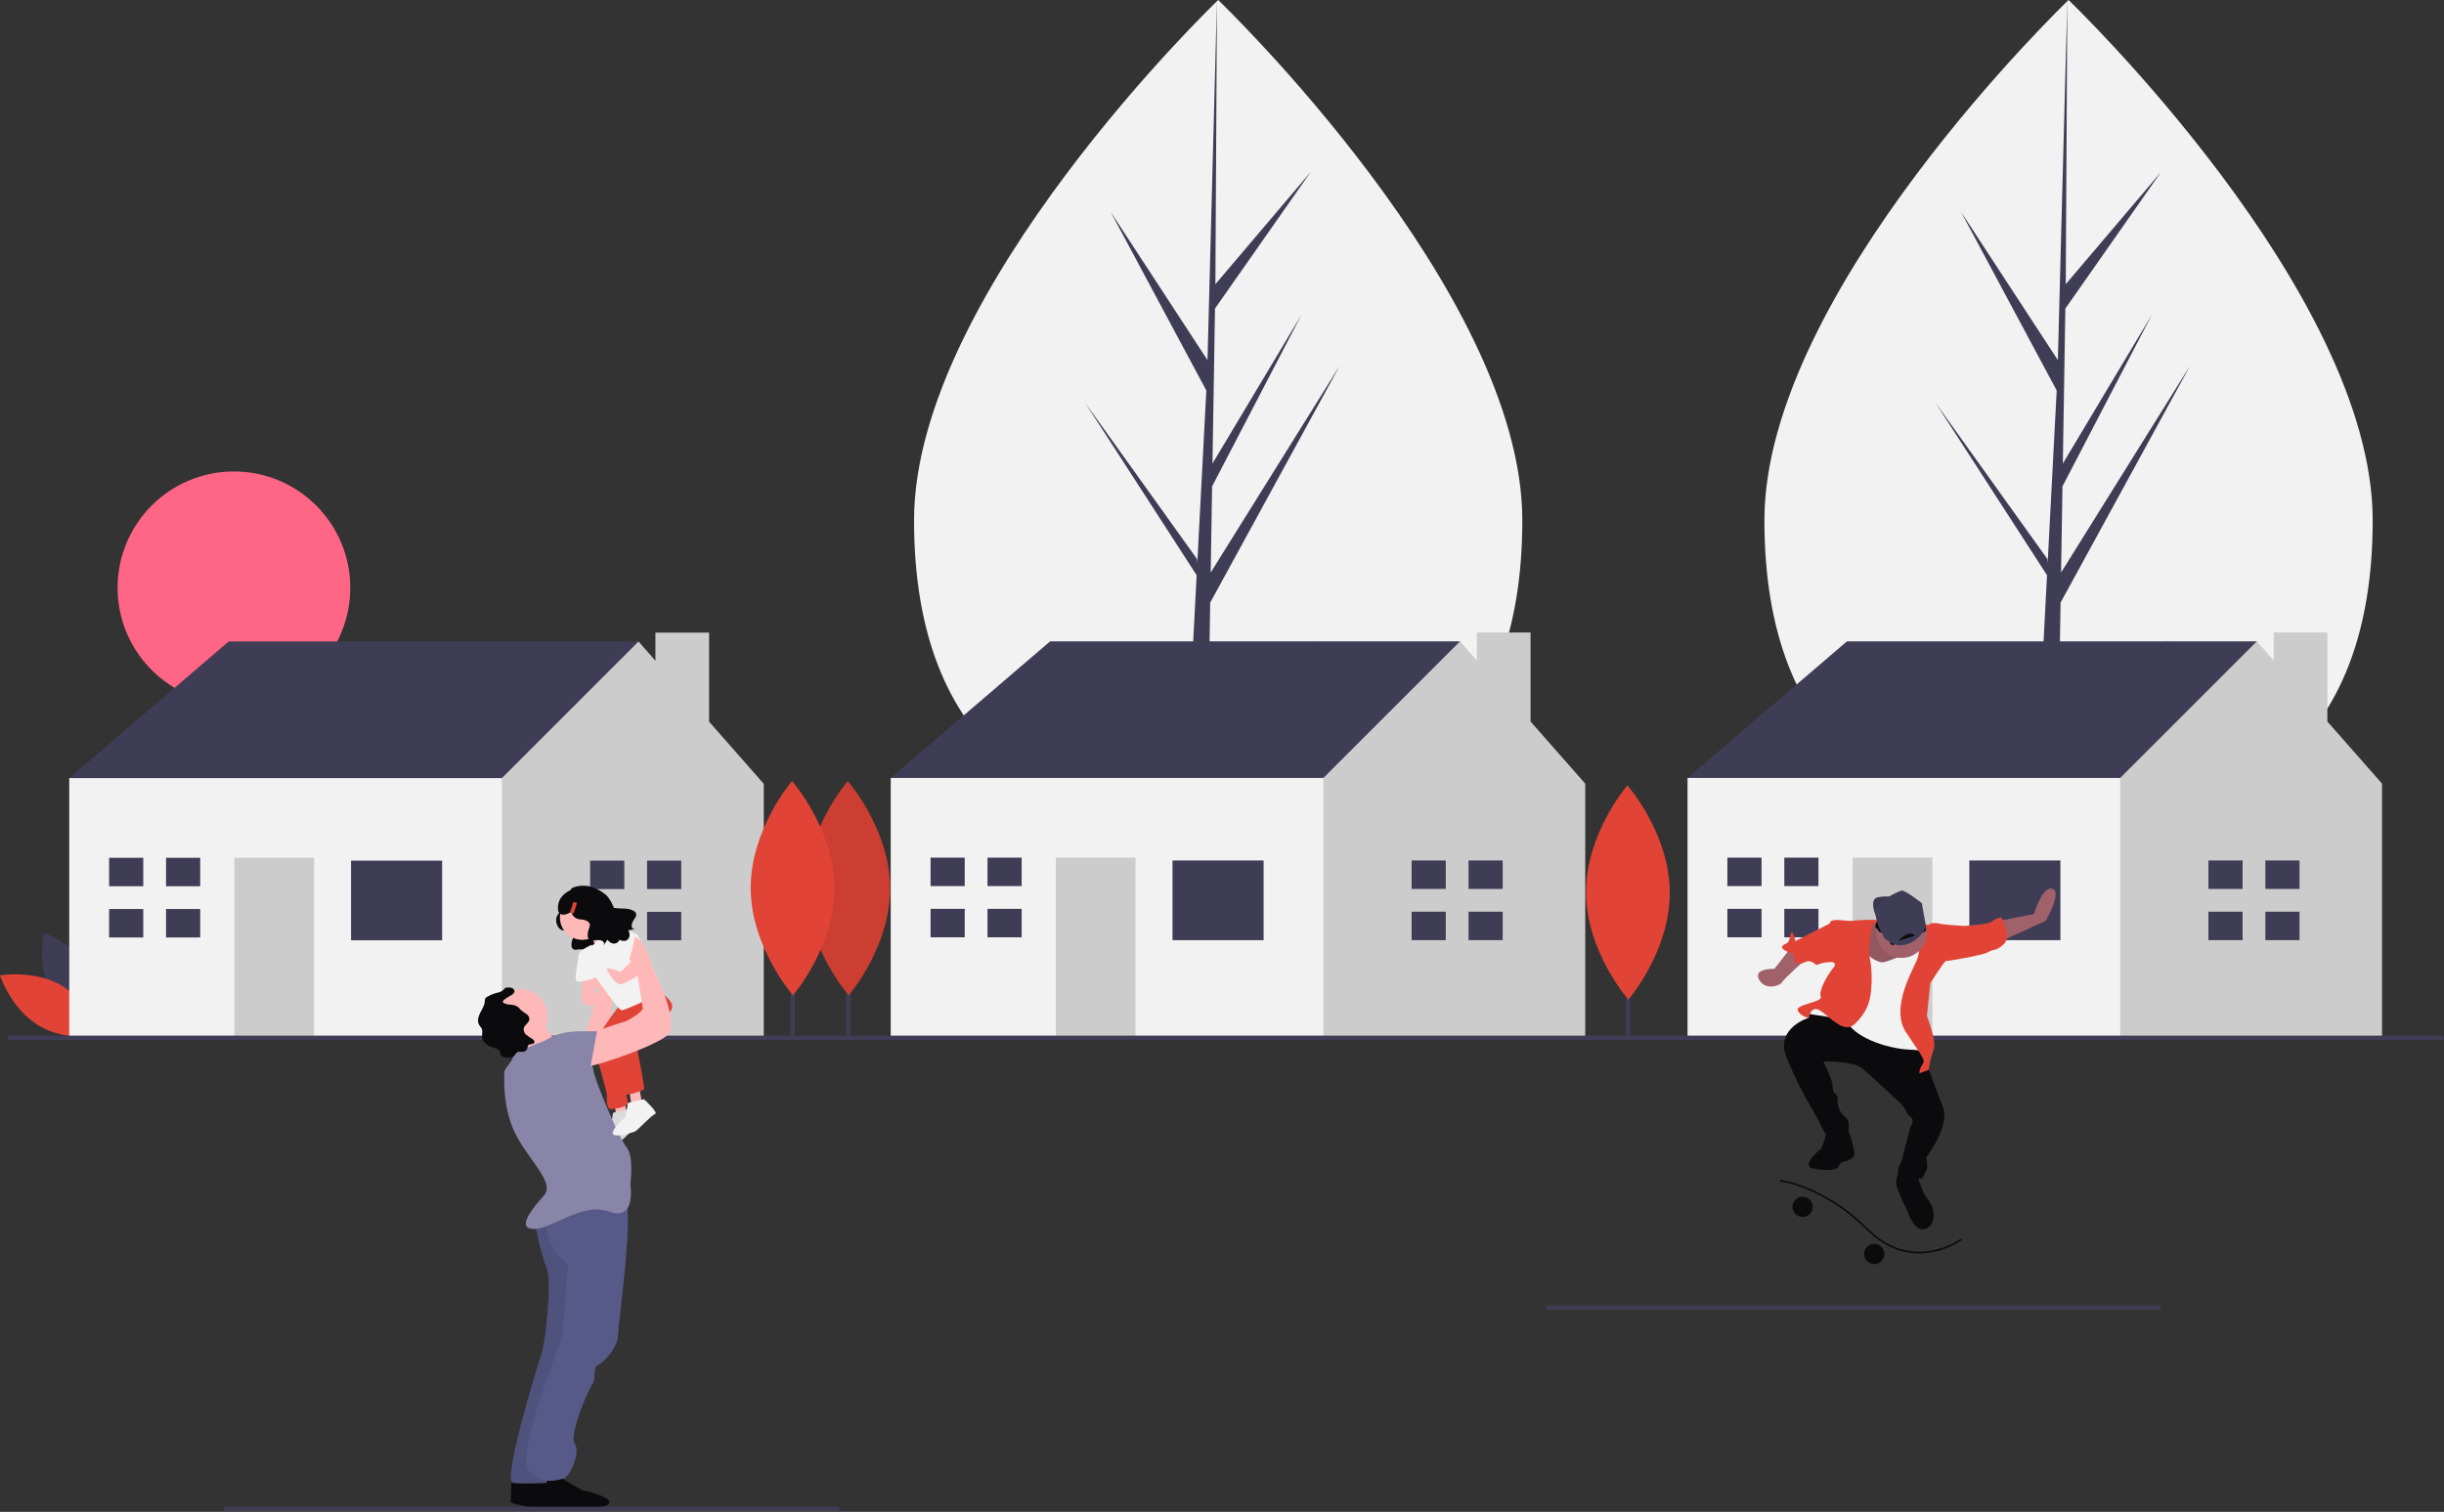 <svg width="1141" height="706" viewBox="0 0 1141 706" fill="none" xmlns="http://www.w3.org/2000/svg">
<rect x="0" y="0" width="1141" height="706" fill="#333333" stroke="none"/>
<g clip-path="url(#clip0)">
<path d="M24.158 464.852C31.369 478.226 46.675 483.967 46.675 483.967C46.675 483.967 50.288 468.025 43.077 454.651C35.865 441.276 20.559 435.535 20.559 435.535C20.559 435.535 16.946 451.478 24.158 464.852Z" fill="#3F3D56"/>
<path d="M29.115 460.45C42.135 468.283 47.149 483.842 47.149 483.842C47.149 483.842 31.054 486.701 18.034 478.868C5.014 471.035 0 455.476 0 455.476C0 455.476 16.095 452.617 29.115 460.45Z" fill="#E14436"/>
<path d="M710.706 242.972C710.706 349.906 647.135 387.244 568.717 387.244C490.298 387.244 426.728 349.906 426.728 242.972C426.728 136.037 568.717 0 568.717 0C568.717 0 710.706 136.037 710.706 242.972Z" fill="#F2F2F2"/>
<path d="M563.544 370.886L564.998 281.391L625.518 170.674L565.226 267.352L565.88 227.112L607.59 147.009L566.053 216.463L567.229 144.089L611.893 80.317L567.414 132.708L568.148 0L563.532 175.682L563.911 168.435L518.501 98.927L563.183 182.347L558.952 263.176L558.826 261.031L506.476 187.885L558.667 268.61L558.138 278.719L558.043 278.871L558.087 279.701L547.352 484.772H561.694L563.415 378.848L615.478 298.321L563.544 370.886Z" fill="#3F3D56"/>
<path d="M1107.71 242.972C1107.71 349.906 1044.14 387.244 965.717 387.244C887.298 387.244 823.728 349.906 823.728 242.972C823.728 136.037 965.717 0 965.717 0C965.717 0 1107.71 136.037 1107.71 242.972Z" fill="#F2F2F2"/>
<path d="M960.544 370.886L961.998 281.391L1022.52 170.674L962.226 267.352L962.88 227.112L1004.59 147.009L963.053 216.463L964.229 144.089L1008.89 80.317L964.414 132.708L965.148 0L960.532 175.682L960.911 168.435L915.501 98.927L960.183 182.347L955.952 263.176L955.826 261.031L903.476 187.885L955.667 268.61L955.138 278.719L955.043 278.871L955.087 279.701L944.352 484.772H958.694L960.415 378.848L1012.48 298.321L960.544 370.886Z" fill="#3F3D56"/>
<path d="M109.216 328.787C139.213 328.787 163.531 304.469 163.531 274.471C163.531 244.474 139.213 220.156 109.216 220.156C79.218 220.156 54.9 244.474 54.9 274.471C54.9 304.469 79.218 328.787 109.216 328.787Z" fill="#FF6584"/>
<path d="M40.303 376.635L32.33 363.346L106.746 299.561H298.103V318.165L229.002 392.581L149.27 408.528L40.303 376.635Z" fill="#3F3D56"/>
<path d="M331.043 336.992V295.41H305.99V308.522L298.103 299.56L234.317 363.345L223.686 373.976L210.398 427.131L234.317 485.601H356.573V366.003L331.043 336.992Z" fill="#CCCCCC"/>
<path d="M234.318 363.346H32.33V485.601H234.318V363.346Z" fill="#F2F2F2"/>
<path d="M206.411 401.883H163.888V439.091H206.411V401.883Z" fill="#3F3D56"/>
<path d="M146.613 400.555H109.404V485.602H146.613V400.555Z" fill="#CCCCCC"/>
<path d="M66.88 413.843V400.555H50.934V413.843H65.551H66.88Z" fill="#3F3D56"/>
<path d="M65.551 424.475H50.934V437.764H66.88V424.475H65.551Z" fill="#3F3D56"/>
<path d="M93.457 400.555H77.511V413.843H93.457V400.555Z" fill="#3F3D56"/>
<path d="M93.457 424.475H77.511V437.763H93.457V424.475Z" fill="#3F3D56"/>
<path d="M291.459 415.173V401.885H275.512V415.173H290.13H291.459Z" fill="#3F3D56"/>
<path d="M290.13 425.803H275.512V439.092H291.459V425.803H290.13Z" fill="#3F3D56"/>
<path d="M318.036 401.883H302.09V415.171H318.036V401.883Z" fill="#3F3D56"/>
<path d="M318.036 425.803H302.09V439.091H318.036V425.803Z" fill="#3F3D56"/>
<path d="M423.812 376.562L415.839 363.274L490.256 299.488H681.612V318.092L612.511 392.509L532.779 408.455L423.812 376.562Z" fill="#3F3D56"/>
<path d="M714.553 336.92V295.338H689.499V308.45L681.612 299.488L617.827 363.274L607.196 373.904L593.907 427.059L617.827 485.529H740.082V365.931L714.553 336.92Z" fill="#CCCCCC"/>
<path d="M617.827 363.273H415.839V485.529H617.827V363.273Z" fill="#F2F2F2"/>
<path d="M589.92 401.811H547.396V439.019H589.92V401.811Z" fill="#3F3D56"/>
<path d="M530.121 400.482H492.913V485.53H530.121V400.482Z" fill="#CCCCCC"/>
<path d="M450.39 413.77V400.482H434.443V413.77H449.061H450.39Z" fill="#3F3D56"/>
<path d="M449.061 424.4H434.443V437.689H450.39V424.4H449.061Z" fill="#3F3D56"/>
<path d="M476.967 400.482H461.021V413.771H476.967V400.482Z" fill="#3F3D56"/>
<path d="M476.967 424.402H461.021V437.691H476.967V424.402Z" fill="#3F3D56"/>
<path d="M674.968 415.099V401.811H659.021V415.099H673.638H674.968Z" fill="#3F3D56"/>
<path d="M673.638 425.73H659.021V439.019H674.968V425.73H673.638Z" fill="#3F3D56"/>
<path d="M701.545 401.811H685.599V415.099H701.545V401.811Z" fill="#3F3D56"/>
<path d="M701.545 425.73H685.599V439.019H701.545V425.73Z" fill="#3F3D56"/>
<path d="M795.812 376.562L787.839 363.274L862.256 299.488H1053.61V318.092L984.511 392.509L904.779 408.455L795.812 376.562Z" fill="#3F3D56"/>
<path d="M1086.55 336.92V295.338H1061.5V308.45L1053.61 299.488L989.827 363.274L979.196 373.904L965.907 427.059L989.827 485.529H1112.08V365.931L1086.55 336.92Z" fill="#CCCCCC"/>
<path d="M989.827 363.273H787.839V485.529H989.827V363.273Z" fill="#F2F2F2"/>
<path d="M961.92 401.811H919.396V439.019H961.92V401.811Z" fill="#3F3D56"/>
<path d="M902.121 400.482H864.913V485.53H902.121V400.482Z" fill="#CCCCCC"/>
<path d="M822.39 413.77V400.482H806.443V413.77H821.061H822.39Z" fill="#3F3D56"/>
<path d="M821.061 424.4H806.443V437.689H822.39V424.4H821.061Z" fill="#3F3D56"/>
<path d="M848.967 400.482H833.021V413.771H848.967V400.482Z" fill="#3F3D56"/>
<path d="M848.967 424.402H833.021V437.691H848.967V424.402Z" fill="#3F3D56"/>
<path d="M1046.97 415.099V401.811H1031.02V415.099H1045.64H1046.97Z" fill="#3F3D56"/>
<path d="M1045.64 425.73H1031.02V439.019H1046.97V425.73H1045.64Z" fill="#3F3D56"/>
<path d="M1073.55 401.811H1057.6V415.099H1073.55V401.811Z" fill="#3F3D56"/>
<path d="M1073.55 425.73H1057.6V439.019H1073.55V425.73Z" fill="#3F3D56"/>
<path d="M761.082 406.598H759.082V485.598H761.082V406.598Z" fill="#3F3D56"/>
<path d="M779.54 416.665C779.668 444.289 760.232 466.773 760.232 466.773C760.232 466.773 740.591 444.469 740.464 416.845C740.336 389.22 759.771 366.736 759.771 366.736C759.771 366.736 779.413 389.04 779.54 416.665Z" fill="#E14436"/>
<path d="M397.082 404.598H395.082V483.598H397.082V404.598Z" fill="#3F3D56"/>
<path d="M415.54 414.665C415.668 442.289 396.232 464.773 396.232 464.773C396.232 464.773 376.591 442.469 376.464 414.845C376.336 387.22 395.771 364.736 395.771 364.736C395.771 364.736 415.413 387.04 415.54 414.665Z" fill="#E14436"/>
<path opacity="0.1" d="M415.54 414.665C415.668 442.289 396.232 464.773 396.232 464.773C396.232 464.773 376.591 442.469 376.464 414.845C376.336 387.22 395.771 364.736 395.771 364.736C395.771 364.736 415.413 387.04 415.54 414.665Z" fill="#0B0B0D"/>
<path d="M371.082 404.598H369.082V483.598H371.082V404.598Z" fill="#3F3D56"/>
<path d="M389.54 414.665C389.668 442.289 370.232 464.773 370.232 464.773C370.232 464.773 350.591 442.469 350.464 414.845C350.336 387.22 369.771 364.736 369.771 364.736C369.771 364.736 389.413 387.04 389.54 414.665Z" fill="#E14436"/>
<path d="M1140.71 483.602H3.706V485.602H1140.71V483.602Z" fill="#3F3D56"/>
<path d="M261.128 423.763C261.128 423.763 262.152 424.937 260.397 427.209C258.642 429.48 260.059 434.409 263.394 434.534C266.728 434.66 268.345 436.056 267.541 437.896C266.737 439.736 265.771 444.107 269.403 443.442C273.034 442.778 274.182 444.223 273.539 445.334C272.896 446.446 275.158 443.125 275.158 443.125C275.158 443.125 277.182 446.14 279.665 444.029C282.149 441.919 283.136 422.789 278.073 422.465C273.01 422.14 261.128 423.763 261.128 423.763Z" fill="#0B0B0D"/>
<path d="M286.797 514.734L287.95 522.811H293.143L291.412 513.58L286.797 514.734Z" fill="#FFB8B8"/>
<path d="M293.72 517.908C293.72 517.908 300.643 524.254 298.912 524.831C297.181 525.408 290.835 532.331 289.681 532.908C288.649 533.424 277.566 536.947 279.296 532.908C280.569 530.282 282.572 528.079 285.066 526.562L286.22 519.639L293.72 517.908Z" fill="#F2F2F2"/>
<path opacity="0.1" d="M293.72 517.908C293.72 517.908 300.643 524.254 298.912 524.831C297.181 525.408 290.835 532.331 289.681 532.908C288.649 533.424 277.566 536.947 279.296 532.908C280.569 530.282 282.572 528.079 285.066 526.562L286.22 519.639L293.72 517.908Z" fill="#0B0B0D"/>
<path d="M293.72 508.677L294.874 516.754H300.066L298.335 507.523L293.72 508.677Z" fill="#FFB8B8"/>
<path d="M272.023 487.237L279.585 462.235C279.585 462.235 266.892 450.697 275.546 447.235C284.2 443.774 286.508 461.081 286.508 461.081L283.623 491.082H272.085L272.023 487.237Z" fill="#FFB8B8"/>
<path d="M289.681 468.869C289.681 468.869 274.771 487.994 277.034 490.835C279.297 493.677 283.335 510.985 283.335 510.985C283.335 510.985 282.758 517.908 285.066 517.908C287.374 517.908 293.143 516.754 293.143 515.023C293.143 513.293 287.951 491.369 287.951 491.369L302.951 471.754L289.681 468.869Z" fill="#E14436"/>
<path d="M290.835 470.024L305.835 461.947C305.835 461.947 316.22 467.14 313.335 471.755C310.45 476.37 297.181 488.486 297.181 488.486C297.181 488.486 301.22 508.101 300.643 508.678C300.066 509.255 293.72 511.563 291.989 510.986C290.258 510.409 281.027 487.909 283.335 486.755C285.643 485.601 293.143 473.486 293.143 473.486L290.835 470.024Z" fill="#E14436"/>
<path d="M249.873 690.756C249.873 690.756 260.258 697.102 261.412 697.102C262.565 697.102 278.142 701.141 271.219 704.025C264.296 706.91 237.758 702.872 238.334 701.141C238.911 699.41 238.334 689.025 239.488 689.025C240.642 689.025 249.873 690.756 249.873 690.756Z" fill="#0B0B0D"/>
<path d="M261.412 689.832C261.412 689.832 271.797 696.179 272.951 696.179C274.104 696.179 289.681 700.217 282.758 703.102C275.835 705.986 249.297 701.948 249.874 700.217C250.45 698.486 249.874 688.102 251.027 688.102C252.181 688.102 261.412 689.832 261.412 689.832Z" fill="#0B0B0D"/>
<path d="M249.45 569.523C249.45 569.523 252.181 585.177 255.065 591.524C257.95 597.87 254.489 627.87 252.758 632.485C251.027 637.101 234.296 691.909 239.488 692.486C244.681 693.063 255.065 692.486 255.065 692.486L271.796 639.985L268.912 569.6L249.45 569.523Z" fill="#575A88"/>
<path opacity="0.1" d="M249.45 569.523C249.45 569.523 252.181 585.177 255.065 591.524C257.95 597.87 254.489 627.87 252.758 632.485C251.027 637.101 234.296 691.909 239.488 692.486C244.681 693.063 255.065 692.486 255.065 692.486L271.796 639.985L268.912 569.6L249.45 569.523Z" fill="#0B0B0D"/>
<path d="M253.912 568.1C253.912 568.1 256.22 583.677 261.412 587.139C266.605 590.601 264.874 594.062 264.874 594.062L262.566 624.639C262.566 624.639 240.066 680.024 246.989 686.947C253.912 693.87 260.258 690.986 263.143 690.409C266.028 689.832 271.22 677.716 268.335 674.255C265.451 670.793 274.105 650.024 276.412 646.562C278.72 643.101 276.412 638.485 279.297 637.332C282.182 636.178 288.528 628.678 288.528 623.485C288.528 618.293 296.605 562.908 291.413 559.446C286.22 555.985 252.938 566.591 252.938 566.591L253.912 568.1Z" fill="#575A88"/>
<path d="M242.95 487.332C249.96 487.332 255.643 481.649 255.643 474.64C255.643 467.63 249.96 461.947 242.95 461.947C235.94 461.947 230.258 467.63 230.258 474.64C230.258 481.649 235.94 487.332 242.95 487.332Z" fill="#FFB8B8"/>
<path d="M271.797 438.869C277.532 438.869 282.181 434.22 282.181 428.484C282.181 422.749 277.532 418.1 271.797 418.1C266.061 418.1 261.412 422.749 261.412 428.484C261.412 434.22 266.061 438.869 271.797 438.869Z" fill="#FFB8B8"/>
<path d="M251.604 474.639C251.604 474.639 258.528 487.331 261.989 487.331C265.451 487.331 248.143 500.6 248.143 500.6C248.143 500.6 242.374 483.87 241.22 483.293C240.066 482.716 251.604 474.639 251.604 474.639Z" fill="#FFB8B8"/>
<path d="M253.912 486.176C253.912 486.176 238.912 491.369 239.489 493.1C240.065 494.83 235.45 498.869 235.45 500.6C235.45 502.33 234.296 517.907 241.219 530.6C248.142 543.292 259.104 552.523 253.912 558.292C248.719 564.062 240.642 573.869 249.296 573.869C257.95 573.869 271.796 561.177 284.489 565.792C297.181 570.408 294.297 553.1 294.297 553.1C294.297 553.1 296.027 539.831 292.566 535.792C289.104 531.754 276.989 502.907 276.989 499.446C276.989 495.984 265.45 482.715 262.566 482.715C259.681 482.715 253.912 486.176 253.912 486.176Z" fill="#8985A8"/>
<path d="M274.682 434.831C274.682 434.831 279.38 443.763 279.627 445.354C279.874 446.946 287.951 434.831 287.951 434.831L278.72 428.484L274.682 434.831Z" fill="#FFB8B8"/>
<path d="M276.412 441.754L286.22 431.369L297.758 436.561C297.758 436.561 308.519 460.215 309.197 461.946C309.874 463.677 291.989 471.754 290.258 471.754C288.527 471.754 276.412 453.869 276.412 453.869C276.412 453.869 273.527 445.215 276.412 441.754Z" fill="#F2F2F2"/>
<path d="M271.796 455.6V465.985H278.72L276.443 455.6H271.796Z" fill="#FFB8B8"/>
<path d="M275.746 463.389C274.871 463.377 274.014 463.632 273.288 464.12C272.561 464.609 272.001 465.306 271.682 466.121C271.231 467.341 271.384 468.623 273.527 469.158C278.142 470.312 278.719 469.158 278.719 469.158C278.719 469.158 286.731 468.004 285.033 465.697C283.335 463.389 278.719 463.389 278.719 463.389H275.746Z" fill="#FFB8B8"/>
<path d="M300.642 513.293C300.642 513.293 307.566 519.639 305.835 520.216C304.104 520.793 297.758 527.716 296.604 528.293C295.572 528.809 284.488 532.332 286.219 528.293C287.492 525.667 289.495 523.463 291.989 521.947L293.142 515.024L300.642 513.293Z" fill="#F2F2F2"/>
<path d="M238.428 464.87C239.222 464.404 240.16 463.825 240.182 462.905C240.162 462.567 240.043 462.242 239.84 461.971C239.638 461.699 239.36 461.493 239.042 461.377C238.402 461.156 237.724 461.065 237.048 461.108C236.789 461.095 236.529 461.121 236.277 461.185C235.62 461.387 235.242 462.055 234.724 462.507C233.904 463.082 232.961 463.459 231.971 463.609C230.351 464.029 228.798 464.673 227.356 465.521C227.071 465.665 226.822 465.87 226.625 466.122C226.398 466.586 226.297 467.101 226.332 467.615C226.202 469.573 225.028 471.277 224.152 473.032C223.276 474.787 222.7 476.974 223.729 478.645C224.137 479.164 224.518 479.705 224.87 480.264C225.599 481.783 224.689 483.653 225.215 485.253C225.451 485.883 225.829 486.449 226.32 486.909C227.333 487.929 228.582 488.685 229.955 489.11C231.266 489.514 232.893 489.783 233.406 491.055C233.52 491.63 233.683 492.195 233.892 492.743C234.127 493.022 234.416 493.251 234.742 493.415C235.068 493.578 235.424 493.673 235.788 493.694C236.593 493.878 237.421 493.938 238.244 493.872C238.655 493.836 239.055 493.717 239.419 493.523C239.783 493.328 240.104 493.061 240.362 492.738C240.595 492.283 240.883 491.858 241.22 491.473C242.055 490.775 243.324 491.326 244.397 491.141C244.831 491.059 245.234 490.855 245.556 490.552C245.879 490.25 246.108 489.861 246.218 489.432C246.247 488.976 246.373 488.531 246.587 488.126C247.253 487.274 249.006 487.876 249.446 486.887C249.732 486.245 249.134 485.566 248.556 485.166C247.566 484.588 246.616 483.944 245.713 483.238C245.265 482.879 244.918 482.408 244.706 481.874C244.495 481.34 244.426 480.759 244.507 480.19C244.904 478.517 247.088 477.596 247.16 475.879C247.13 475.386 246.981 474.908 246.728 474.485C246.474 474.061 246.123 473.705 245.703 473.445C244.861 472.935 244.054 472.369 243.286 471.753C242.769 471.252 242.379 470.624 241.817 470.174C240.706 469.482 239.422 469.119 238.113 469.13C237.419 469.058 234.648 468.738 234.757 467.679C234.847 466.801 237.723 465.283 238.428 464.87Z" fill="#0B0B0D"/>
<path d="M276.411 441.178C276.411 441.178 270.065 443.485 270.065 446.37C270.065 449.255 267.181 458.486 270.065 458.486C272.95 458.486 278.719 456.271 278.719 456.271L276.411 441.178Z" fill="#F2F2F2"/>
<path d="M274.681 482.716C274.681 482.716 291.412 476.947 291.989 476.947C292.565 476.947 300.642 472.331 300.066 470.6L297.758 456.177C297.758 456.177 288.527 437.139 294.873 437.139C301.219 437.139 304.681 452.139 304.681 452.139C304.681 452.139 318.527 478.101 311.027 483.87C303.527 489.639 272.373 500.024 270.642 498.293C268.911 496.562 274.681 482.716 274.681 482.716Z" fill="#FFB8B8"/>
<path d="M290.835 445.216L294.729 448.969L289.681 453.87C289.681 453.87 282.758 450.986 283.335 452.716C283.912 454.447 287.373 459.639 289.681 459.639C291.989 459.639 303.999 452.139 304.052 449.832C304.104 447.524 296.604 439.447 294.873 438.87C293.143 438.293 290.835 445.216 290.835 445.216Z" fill="#FFB8B8"/>
<path d="M283.513 441.194C283.513 441.194 291.989 448.677 293.143 448.677C294.297 448.677 296.395 437.434 296.395 437.434C296.395 437.434 289.556 432.977 287.023 434.192C284.489 435.407 283.513 441.194 283.513 441.194Z" fill="#F2F2F2"/>
<path d="M253.912 489.64C253.912 489.64 253.912 481.562 271.22 481.562H278.72L275.258 500.601L263.72 504.063L253.912 489.64Z" fill="#8985A8"/>
<path d="M291.718 424.275C290.022 424.267 288.328 424.163 286.643 423.962C285.32 420.766 283.635 418.083 281.813 417.083C280.34 415.954 278.703 415.056 276.959 414.42C273.115 412.786 266.716 413.805 266.342 415.662C258.778 419.277 260.689 425.624 260.689 425.624C261.864 428.108 264.501 427.007 266.738 425.882C266.945 426.78 267.428 427.591 268.119 428.201C268.81 428.811 269.674 429.19 270.59 429.284C274.284 429.423 276.076 430.971 275.185 433.009C274.294 435.047 273.224 439.889 277.247 439.153C281.27 438.417 282.541 440.018 281.829 441.249C281.117 442.48 283.623 438.801 283.623 438.801C283.623 438.801 285.865 442.141 288.616 439.803C288.894 439.535 289.093 439.195 289.189 438.821C290.053 439.331 291.072 439.509 292.058 439.323C295.353 437.849 293.307 434.386 293.307 434.386C293.307 434.386 297.706 433.711 296.289 433.823C294.871 433.935 293.974 432.097 296.373 428.785C298.772 425.473 293.941 424.35 291.718 424.275Z" fill="#0B0B0D"/>
<path d="M269.399 421.679L267.757 421.133L266.117 426.06L267.76 426.606L269.399 421.679Z" fill="#E14436"/>
<path d="M391.706 703.602H104.706V705.602H391.706V703.602Z" fill="#3F3D56"/>
<path d="M1008.71 609.602H721.706V611.602H1008.71V609.602Z" fill="#3F3D56"/>
<path d="M933.416 429.993L949.544 426.846C949.544 426.846 953.477 413.471 958.198 415.045C962.918 416.618 955.051 429.993 955.051 429.993L932.629 440.22L933.416 429.993Z" fill="#A0616A"/>
<path d="M835.469 443.367L828.388 452.415C828.388 452.415 818.161 452.021 821.307 457.528C824.454 463.035 831.535 459.888 831.928 458.708C832.322 457.528 843.729 447.301 843.729 447.301L835.469 443.367Z" fill="#A0616A"/>
<path d="M864.381 432.944L870.281 429.797C870.281 429.797 895.457 427.83 904.897 434.124C914.338 440.418 865.168 441.204 865.168 441.204L864.381 432.944Z" fill="#E14436"/>
<path d="M875.591 427.239C875.591 427.239 872.445 419.765 876.772 418.978C879.239 418.494 881.778 418.494 884.245 418.978L879.525 422.912L875.591 427.239Z" fill="#3F3D56"/>
<path opacity="0.1" d="M875.591 427.239C875.591 427.239 872.445 419.765 876.772 418.978C879.239 418.494 881.778 418.494 884.245 418.978L879.525 422.912L875.591 427.239Z" fill="#0B0B0D"/>
<path d="M853.957 472.476L842.549 471.689L844.516 475.23C844.516 475.23 828.782 479.95 833.895 493.324C837.487 502.327 841.829 511.012 846.876 519.286L851.99 529.12C851.99 529.12 862.611 530.694 863.004 527.547C863.398 524.4 863.004 522.827 861.037 521.253C859.232 519.627 858.108 517.379 857.89 514.959C857.89 513.386 858.284 511.813 857.104 511.026C855.924 510.239 855.53 509.059 855.53 506.699C855.53 504.339 851.203 495.685 851.203 495.685C851.203 495.685 864.971 495.291 869.298 498.832C873.625 502.372 887.786 515.746 887.786 515.746C888.569 516.566 889.232 517.493 889.753 518.5C890.54 520.073 890.54 520.86 892.113 521.647C893.687 522.433 892.506 525.58 892.113 525.974C891.72 526.367 887.786 542.101 887.786 542.101C887.786 542.101 883.459 549.575 888.179 549.969C892.9 550.362 897.227 550.755 897.62 549.969C898.057 548.878 898.584 547.826 899.194 546.822C900.374 544.855 899.194 540.528 899.194 540.528C899.194 540.528 910.601 525.973 907.061 516.926C903.521 507.879 896.047 487.424 896.047 487.424L884.639 482.704L863.791 475.23L853.957 472.476Z" fill="#0B0B0D"/>
<path d="M853.169 527.152C853.169 527.152 850.809 536.2 850.023 536.593C849.236 536.986 840.582 544.46 846.482 545.64C852.383 546.821 856.71 546.427 857.89 545.247C859.07 544.067 858.677 542.887 860.643 542.494C862.61 542.1 866.15 540.92 865.757 538.167C865.364 535.413 863.397 527.939 862.217 527.152C861.037 526.366 853.169 527.152 853.169 527.152Z" fill="#0B0B0D"/>
<path d="M887.393 547.215C887.393 547.215 883.853 549.968 885.819 555.082C887.786 560.196 890.54 565.703 890.54 565.703C890.54 565.703 893.687 575.537 898.8 573.964C899.721 573.637 900.539 573.075 901.174 572.333C901.808 571.592 902.237 570.697 902.418 569.737C902.779 568.343 902.839 566.889 902.592 565.47C902.346 564.052 901.799 562.702 900.989 561.512L898.014 557.049L894.867 548.788L887.393 547.215Z" fill="#0B0B0D"/>
<path d="M877.559 431.567C877.559 431.567 872.838 431.173 872.052 432.354C871.265 433.534 867.725 449.268 872.052 450.842C876.379 452.415 889.36 455.169 891.326 453.202C893.293 451.235 894.08 433.927 894.08 433.927L877.559 431.567Z" fill="#A0616A"/>
<path opacity="0.1" d="M877.559 431.567C877.559 431.567 872.838 431.173 872.052 432.354C871.265 433.534 867.725 449.268 872.052 450.842C876.379 452.415 889.36 455.169 891.326 453.202C893.293 451.235 894.08 433.927 894.08 433.927L877.559 431.567Z" fill="#0B0B0D"/>
<path d="M870.478 444.547C870.478 444.547 875.985 450.054 879.525 449.268C883.066 448.481 891.326 444.941 892.113 443.367C892.9 441.794 902.734 441.4 902.734 441.4L892.113 470.903L899.587 495.685C899.587 495.685 903.914 490.571 892.113 490.177C880.312 489.784 864.577 483.884 861.824 476.016C861.824 476.016 844.516 473.656 843.729 473.263C842.943 472.869 845.696 470.509 845.696 470.509L857.104 467.362L865.364 456.742L870.478 444.547Z" fill="#F2F2F2"/>
<path d="M874.018 432.352C874.018 432.352 875.984 429.598 874.018 429.598C870.866 429.533 867.713 429.664 864.577 429.992C862.61 430.385 855.136 428.418 854.349 430.778C853.563 433.139 853.563 447.693 855.136 448.873C856.71 450.053 857.496 450.053 855.53 452.413C853.563 454.774 848.842 462.641 850.022 465.394C851.203 468.148 837.435 468.935 839.402 472.082C839.936 472.981 840.68 473.737 841.571 474.285C842.462 474.833 843.472 475.157 844.515 475.228C844.515 475.228 845.302 468.935 850.022 472.082C854.743 475.228 861.037 483.096 866.15 477.982C871.264 472.868 873.231 468.148 873.624 461.461C874.036 456.465 873.771 451.437 872.837 446.513C872.051 442.579 874.018 432.352 874.018 432.352Z" fill="#E14436"/>
<path d="M894.473 439.826C894.473 439.826 897.62 442.58 894.473 449.267C891.326 455.954 883.066 471.689 889.753 481.916C896.44 492.143 899.194 494.897 897.62 496.864C896.663 498.11 896.114 499.621 896.047 501.191L900.374 499.617C900.848 496.401 901.639 493.238 902.734 490.177C904.307 486.243 899.587 474.442 899.587 474.442L901.16 459.101C901.16 459.101 907.454 449.267 908.241 448.873C909.028 448.48 906.667 431.566 906.667 431.566C906.667 431.566 902.734 430.385 900.767 431.566C898.8 432.746 894.473 439.826 894.473 439.826Z" fill="#E14436"/>
<path d="M856.711 431.172H854.351L838.223 439.432C838.223 439.432 837.043 434.319 836.256 435.499C835.469 436.679 835.862 439.826 833.896 440.613C831.929 441.399 830.749 442.579 833.896 444.153C837.043 445.726 837.436 444.546 837.436 447.3C837.436 450.053 839.796 450.447 841.763 449.66C843.73 448.873 844.123 448.48 846.09 449.267C848.057 450.053 846.877 451.233 849.63 450.053C852.384 448.873 859.464 449.267 859.464 449.267L856.711 431.172Z" fill="#E14436"/>
<path d="M903.914 432.354L906.668 431.567C906.668 431.567 914.928 432.354 916.895 432.354C918.862 432.354 920.829 431.96 922.009 431.96C923.189 431.96 929.089 431.174 929.876 430.387C930.663 429.6 934.203 427.633 934.596 428.813C934.99 429.993 939.317 437.467 935.383 441.008C931.449 444.548 930.663 442.974 928.303 444.548C925.942 446.121 907.061 449.268 906.668 448.875C906.274 448.481 903.914 432.354 903.914 432.354Z" fill="#E14436"/>
<path d="M887.786 447.301C894.304 447.301 899.587 442.018 899.587 435.5C899.587 428.983 894.304 423.699 887.786 423.699C881.269 423.699 875.985 428.983 875.985 435.5C875.985 442.018 881.269 447.301 887.786 447.301Z" fill="#A0616A"/>
<path d="M879.102 435.975C879.236 436.231 879.319 436.512 879.346 436.8C879.504 437.47 879.88 438.068 880.416 438.499C880.951 438.931 881.615 439.171 882.303 439.183C882.247 439.436 882.245 439.698 882.297 439.952C882.349 440.206 882.453 440.447 882.604 440.658C882.756 440.869 882.949 441.045 883.173 441.176C883.397 441.307 883.646 441.39 883.904 441.418C884.702 440.396 885.297 439.231 885.657 437.985C885.746 437.496 885.949 437.035 886.25 436.639C886.721 436.243 887.314 436.021 887.929 436.008C891.069 435.603 894.229 435.368 897.394 435.302C897.825 435.333 898.255 435.245 898.639 435.048C899.528 434.475 899.231 433.093 898.67 432.196C897.563 430.443 895.88 429.13 893.91 428.482C892.477 428.097 891.009 427.853 889.528 427.756C887.565 427.442 885.588 427.237 883.603 427.141C881.603 427.049 879.624 427.579 877.937 428.656C876.754 429.49 874.813 431.826 875.763 433.3C875.915 433.536 876.396 433.652 876.6 433.893C876.878 434.22 876.879 434.715 877.195 435.012C877.722 435.508 878.679 435.351 879.102 435.975Z" fill="#0B0B0D"/>
<path d="M887.786 415.832C887.786 415.832 874.411 420.552 875.591 427.24C876.771 433.927 880.312 441.794 887.786 441.401C895.259 441.007 899.193 432.872 899.193 432.872L897.226 421.732C897.226 421.732 889.752 415.832 887.786 415.832Z" fill="#3F3D56"/>
<path d="M886.098 439.436C886.098 439.436 891.356 433.732 894.003 437.039C894.003 437.039 893.882 436.876 886.098 439.436Z" fill="#0B0B0D"/>
<path d="M896.026 585.298C888.975 585.298 880.251 582.962 871.749 574.519C850.936 553.848 831.163 551.775 830.966 551.756L831.039 550.973C831.239 550.991 851.293 553.093 872.304 573.96C883.1 584.683 894.244 585.34 901.691 584.002C906.61 583.109 911.294 581.22 915.458 578.453L915.923 579.088C911.671 581.919 906.886 583.853 901.861 584.77C899.936 585.12 897.983 585.296 896.026 585.298V585.298Z" fill="#0B0B0D"/>
<path d="M841.566 568.259C844.173 568.259 846.286 566.146 846.286 563.539C846.286 560.932 844.173 558.818 841.566 558.818C838.959 558.818 836.846 560.932 836.846 563.539C836.846 566.146 838.959 568.259 841.566 568.259Z" fill="#0B0B0D"/>
<path d="M875.002 590.288C877.609 590.288 879.722 588.175 879.722 585.568C879.722 582.961 877.609 580.848 875.002 580.848C872.395 580.848 870.281 582.961 870.281 585.568C870.281 588.175 872.395 590.288 875.002 590.288Z" fill="#0B0B0D"/>
</g>
<defs>
<clipPath id="clip0">
<rect width="1140.71" height="705.602" fill="white"/>
</clipPath>
</defs>
</svg>
